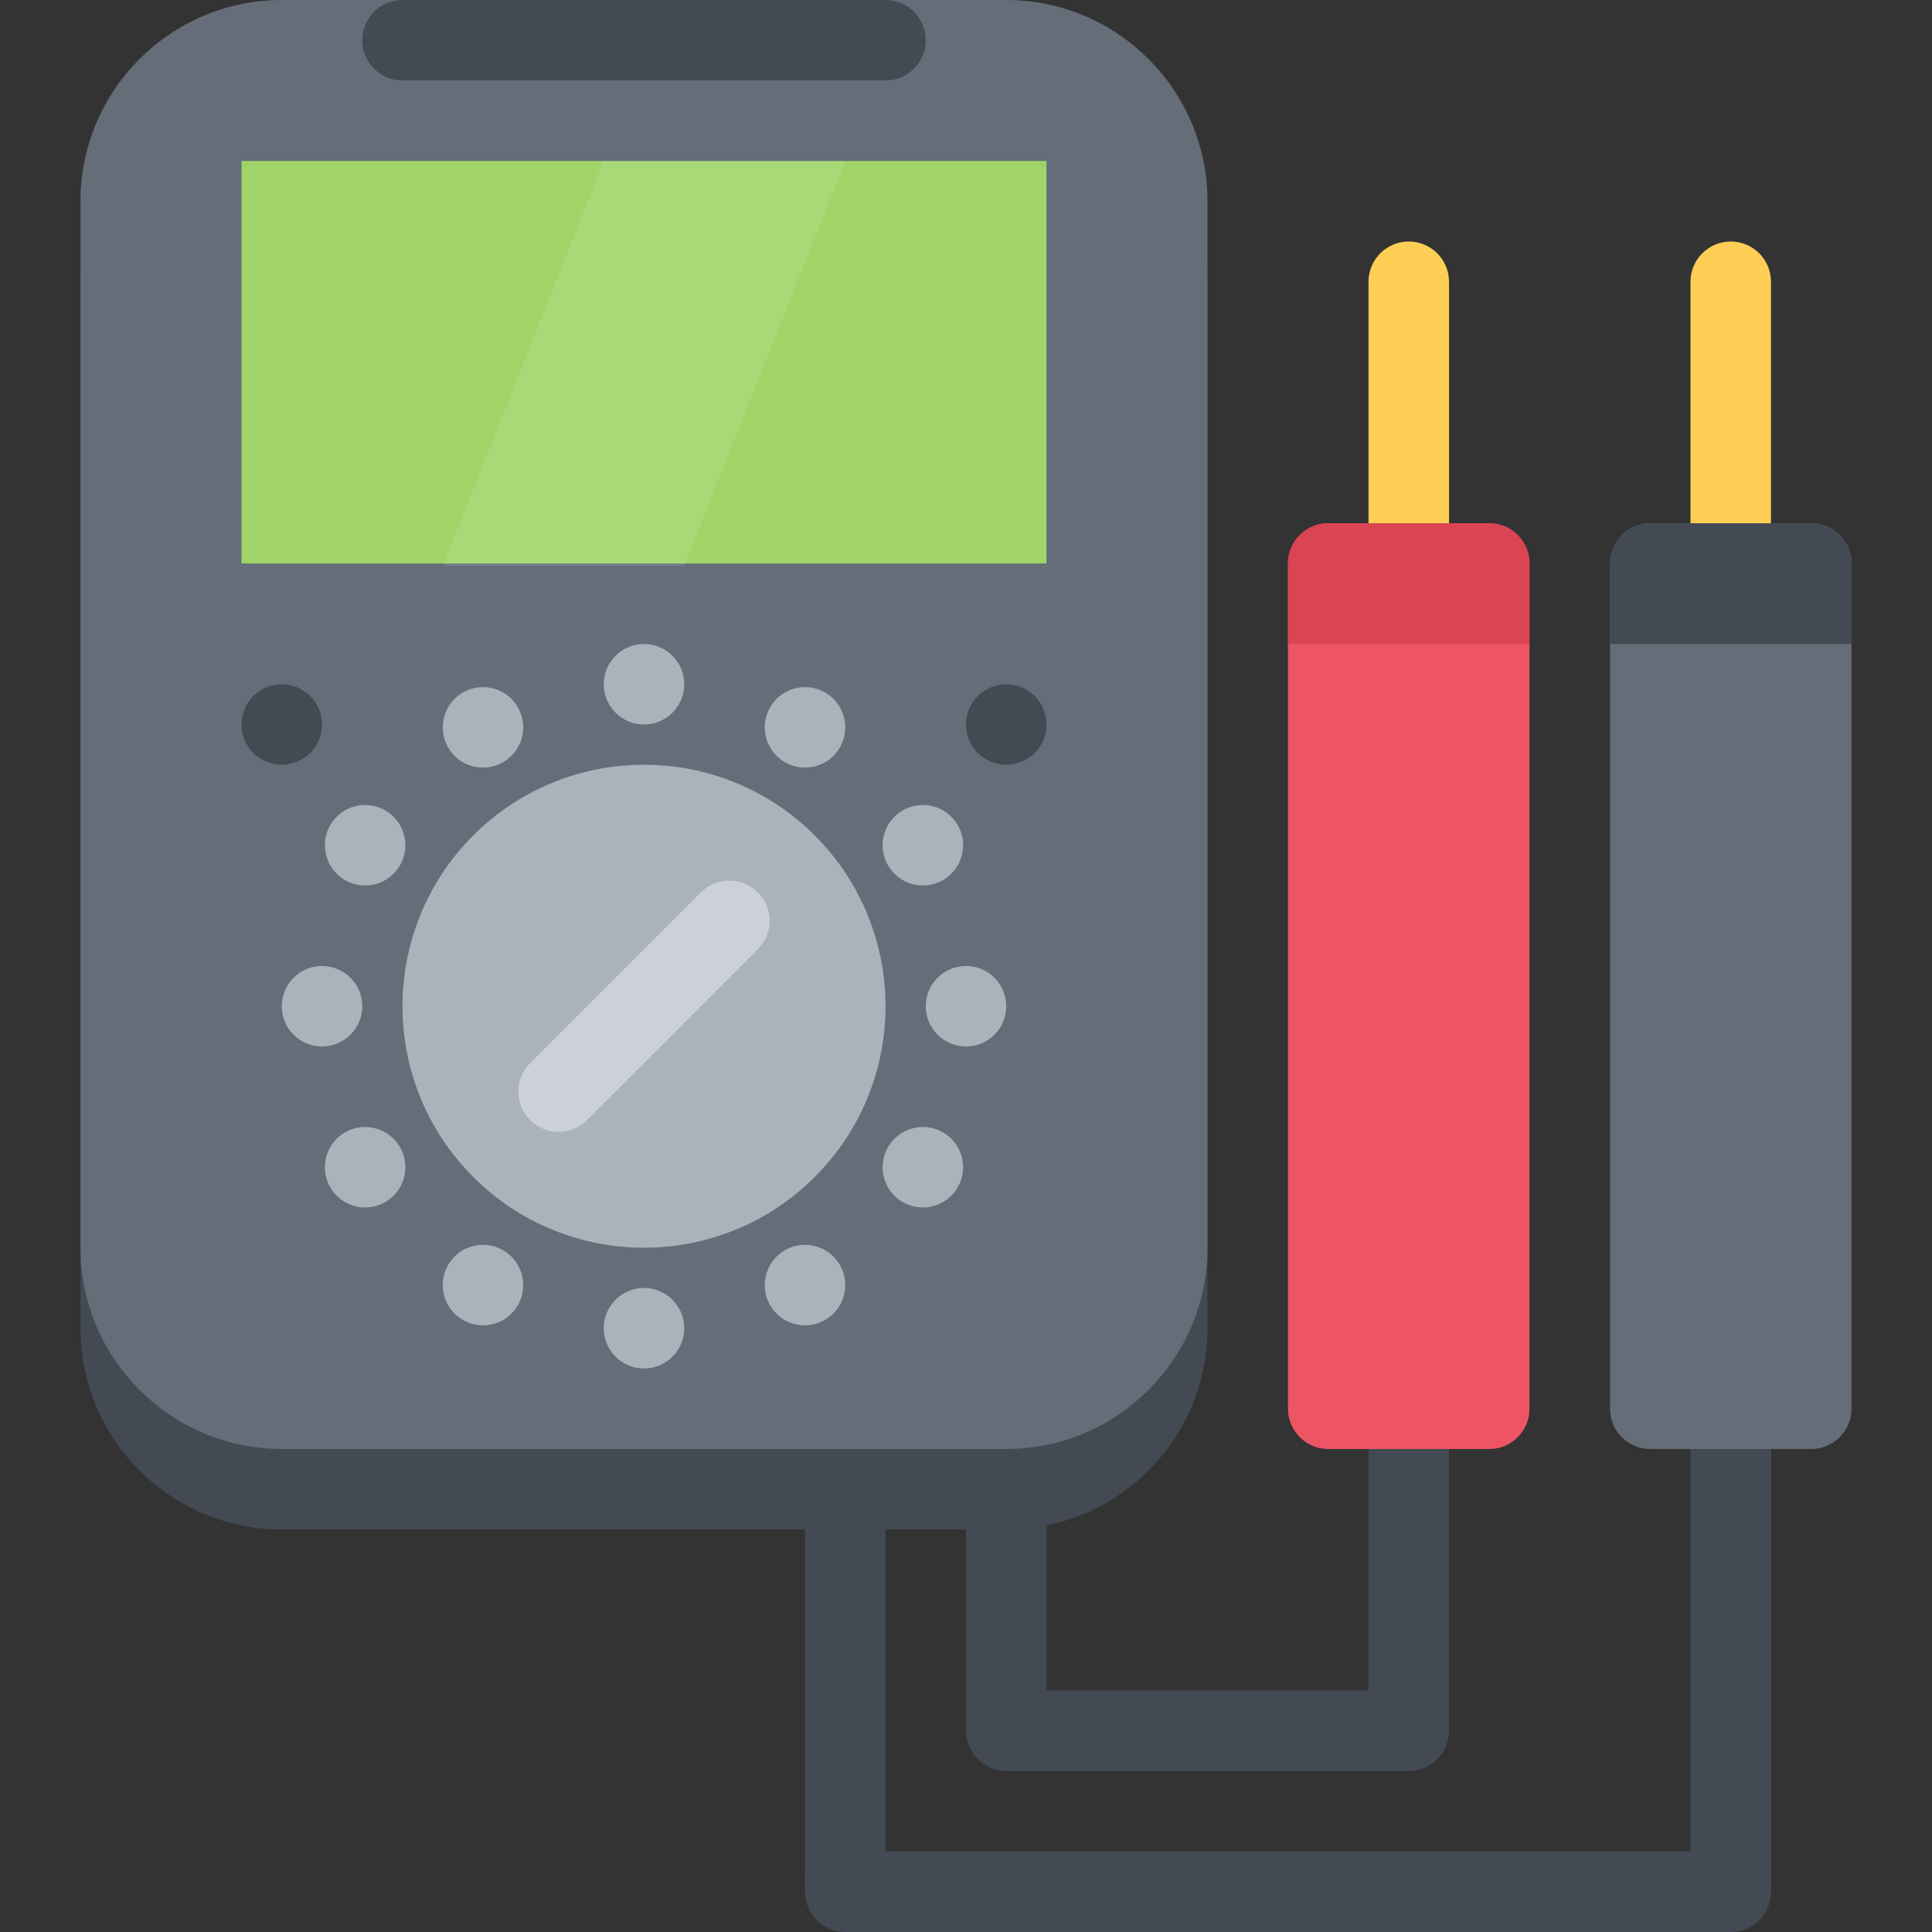 <svg xmlns="http://www.w3.org/2000/svg" xmlns:xlink="http://www.w3.org/1999/xlink" version="1.1" id="Layer_1" viewBox="0 0 511.98 511.98" xml:space="preserve">
<rect x="0" y="0" width="511.98" height="511.98" fill="#333333" stroke="none"/>
<g>
	<path style="fill:#434A54;" d="M373.313,469.309H266.646c-2.828,0-5.531-1.125-7.531-3.125s-3.125-4.703-3.125-7.546V394.64h21.344   l-0.016,53.342h85.339v-74.669h21.328v85.325C383.985,464.544,379.204,469.309,373.313,469.309z"/>
	<path style="fill:#434A54;" d="M458.654,511.98H223.991c-2.828,0-5.547-1.125-7.547-3.125s-3.125-4.719-3.125-7.547l0.016-106.668   h21.327l-0.016,95.997h213.335V373.313h21.344v127.995C469.326,507.199,464.545,511.98,458.654,511.98z"/>
	<path style="fill:#434A54;" d="M266.662,21.327H74.669c-29.405,0-53.342,23.929-53.342,53.333v277.326   c0,29.405,23.937,53.326,53.342,53.326h191.993c29.405,0,53.325-23.921,53.325-53.326V74.66   C319.987,45.256,296.067,21.327,266.662,21.327z"/>
</g>
<path style="fill:#656D78;" d="M266.662,0H74.669C45.264,0,21.327,23.921,21.327,53.326v277.316  c0,29.406,23.937,53.343,53.342,53.343h191.993c29.405,0,53.325-23.937,53.325-53.343V53.326C319.987,23.921,296.067,0,266.662,0z"/>
<rect x="64" y="42.662" style="fill:#A0D468;" width="213.32" height="106.66"/>
<path style="fill:#434A54;" d="M234.662,21.327H106.668c-5.891,0-10.671-4.773-10.671-10.664S100.777,0,106.668,0h127.995  c5.891,0,10.656,4.772,10.656,10.663S240.553,21.327,234.662,21.327z"/>
<polygon style="opacity:0.1;fill:#FFFFFF;enable-background:new    ;" points="159.994,42.662 117.323,149.994 181.321,149.994   223.991,42.662 "/>
<g>
	<path style="fill:#AAB2BC;" d="M178.196,173.782c4.171,4.164,4.171,10.914,0,15.086c-4.156,4.164-10.906,4.164-15.077,0   c-4.172-4.172-4.172-10.922,0-15.086C167.29,169.618,174.04,169.618,178.196,173.782z"/>
	<path style="fill:#AAB2BC;" d="M178.196,344.439c4.171,4.172,4.171,10.922,0,15.078c-4.156,4.171-10.906,4.171-15.077,0   c-4.172-4.156-4.172-10.906,0-15.078C167.29,340.267,174.04,340.267,178.196,344.439z"/>
	<path style="fill:#AAB2BC;" d="M130.761,182.453c5.687,1.523,9.062,7.375,7.531,13.062c-1.516,5.687-7.375,9.062-13.062,7.539   c-5.687-1.523-9.062-7.367-7.531-13.062C119.214,184.305,125.073,180.93,130.761,182.453z"/>
	<path style="fill:#AAB2BC;" d="M216.085,330.236c5.688,1.531,9.062,7.375,7.547,13.078c-1.531,5.688-7.375,9.062-13.062,7.547   c-5.703-1.531-9.078-7.375-7.547-13.062C204.539,332.095,210.398,328.72,216.085,330.236z"/>
	<path style="fill:#AAB2BC;" d="M93.996,213.687c5.687-1.523,11.546,1.852,13.062,7.539c1.531,5.687-1.844,11.538-7.531,13.061   c-5.687,1.523-11.546-1.851-13.062-7.538C84.934,221.062,88.309,215.21,93.996,213.687z"/>
	<path style="fill:#AAB2BC;" d="M241.803,299.019c5.687-1.53,11.531,1.844,13.062,7.531c1.516,5.687-1.859,11.546-7.547,13.062   c-5.687,1.531-11.546-1.844-13.062-7.531C232.725,306.394,236.1,300.535,241.803,299.019z"/>
	<path style="fill:#AAB2BC;" d="M77.794,259.106c4.156-4.163,10.906-4.163,15.078,0c4.172,4.172,4.172,10.922,0,15.086   c-4.172,4.172-10.921,4.172-15.078,0C73.622,270.028,73.622,263.27,77.794,259.106z"/>
	<path style="fill:#AAB2BC;" d="M248.443,259.106c4.172-4.163,10.922-4.163,15.094,0c4.156,4.164,4.156,10.922,0,15.086   c-4.172,4.172-10.922,4.172-15.094,0C244.287,270.028,244.287,263.278,248.443,259.106z"/>
	<path style="fill:#AAB2BC;" d="M86.465,306.551c1.516-5.688,7.375-9.062,13.062-7.531c5.688,1.516,9.062,7.375,7.531,13.062   c-1.516,5.688-7.375,9.062-13.062,7.531C88.309,318.096,84.934,312.237,86.465,306.551z"/>
	<path style="fill:#AAB2BC;" d="M234.256,221.226c1.516-5.688,7.375-9.062,13.062-7.539c5.688,1.523,9.062,7.375,7.547,13.062   c-1.531,5.687-7.375,9.069-13.062,7.538C236.1,232.763,232.725,226.913,234.256,221.226z"/>
	<path style="fill:#AAB2BC;" d="M117.698,343.314c-1.531-5.703,1.844-11.547,7.531-13.078c5.688-1.516,11.546,1.859,13.062,7.562   c1.531,5.688-1.844,11.531-7.531,13.062C125.073,352.377,119.214,349.002,117.698,343.314z"/>
	<path style="fill:#AAB2BC;" d="M203.023,195.515c-1.531-5.687,1.844-11.539,7.547-13.062c5.687-1.523,11.531,1.852,13.062,7.539   c1.516,5.695-1.859,11.538-7.547,13.062C210.398,204.577,204.539,201.202,203.023,195.515z"/>
</g>
<g>
	<path style="fill:#434A54;" d="M256.349,194.75c-1.516-5.687,1.859-11.539,7.547-13.062s11.531,1.852,13.062,7.539   c1.531,5.695-1.844,11.538-7.547,13.062C263.724,203.82,257.881,200.437,256.349,194.75z"/>
	<path style="fill:#434A54;" d="M64.357,194.75c-1.516-5.687,1.859-11.539,7.546-13.062s11.531,1.852,13.062,7.539   c1.531,5.695-1.844,11.538-7.546,13.062C71.731,203.82,65.887,200.437,64.357,194.75z"/>
</g>
<path style="fill:#AAB2BC;" d="M215.913,311.893c-24.999,24.999-65.513,24.999-90.512,0c-24.983-24.982-24.983-65.505,0-90.496  c24.999-24.992,65.513-24.992,90.512,0C240.912,246.388,240.912,286.911,215.913,311.893z"/>
<path style="fill:#CCD1D9;" d="M148.041,299.957c-2.734,0-5.469-1.062-7.547-3.124c-4.172-4.172-4.172-10.938,0-15.094  l45.248-45.257c4.172-4.164,10.922-4.164,15.093,0c4.156,4.164,4.156,10.922,0,15.086l-45.264,45.265  C153.494,298.894,150.76,299.957,148.041,299.957z"/>
<path style="fill:#ED5564;" d="M394.657,138.658h-42.671c-5.891,0-10.671,4.773-10.671,10.664v223.991  c0,5.891,4.78,10.672,10.671,10.672h42.671c5.891,0,10.656-4.781,10.656-10.672V149.322  C405.313,143.431,400.548,138.658,394.657,138.658z"/>
<path style="fill:#656D78;" d="M479.981,138.658H437.31c-5.891,0-10.654,4.773-10.654,10.664v223.991  c0,5.891,4.764,10.672,10.654,10.672h42.671c5.891,0,10.672-4.781,10.672-10.672V149.322  C490.653,143.431,485.872,138.658,479.981,138.658z"/>
<g>
	<path style="fill:#FFCE54;" d="M373.313,159.993c-5.891,0-10.656-4.781-10.656-10.671V74.66c0-5.891,4.766-10.664,10.656-10.664   s10.672,4.773,10.672,10.664v74.662C383.985,155.213,379.204,159.993,373.313,159.993z"/>
	<path style="fill:#FFCE54;" d="M458.654,159.993c-5.891,0-10.672-4.781-10.672-10.671V74.66c0-5.891,4.781-10.664,10.672-10.664   S469.31,68.77,469.31,74.66v74.662C469.31,155.213,464.545,159.993,458.654,159.993z"/>
</g>
<path style="fill:#DA4453;" d="M394.657,138.658h-42.671c-5.891,0-10.671,4.773-10.671,10.664v21.335h63.998v-21.335  C405.313,143.431,400.548,138.658,394.657,138.658z"/>
<path style="fill:#434A54;" d="M479.981,138.658H437.31c-5.891,0-10.654,4.773-10.654,10.664v21.335h63.997v-21.335  C490.653,143.431,485.872,138.658,479.981,138.658z"/>
</svg>
